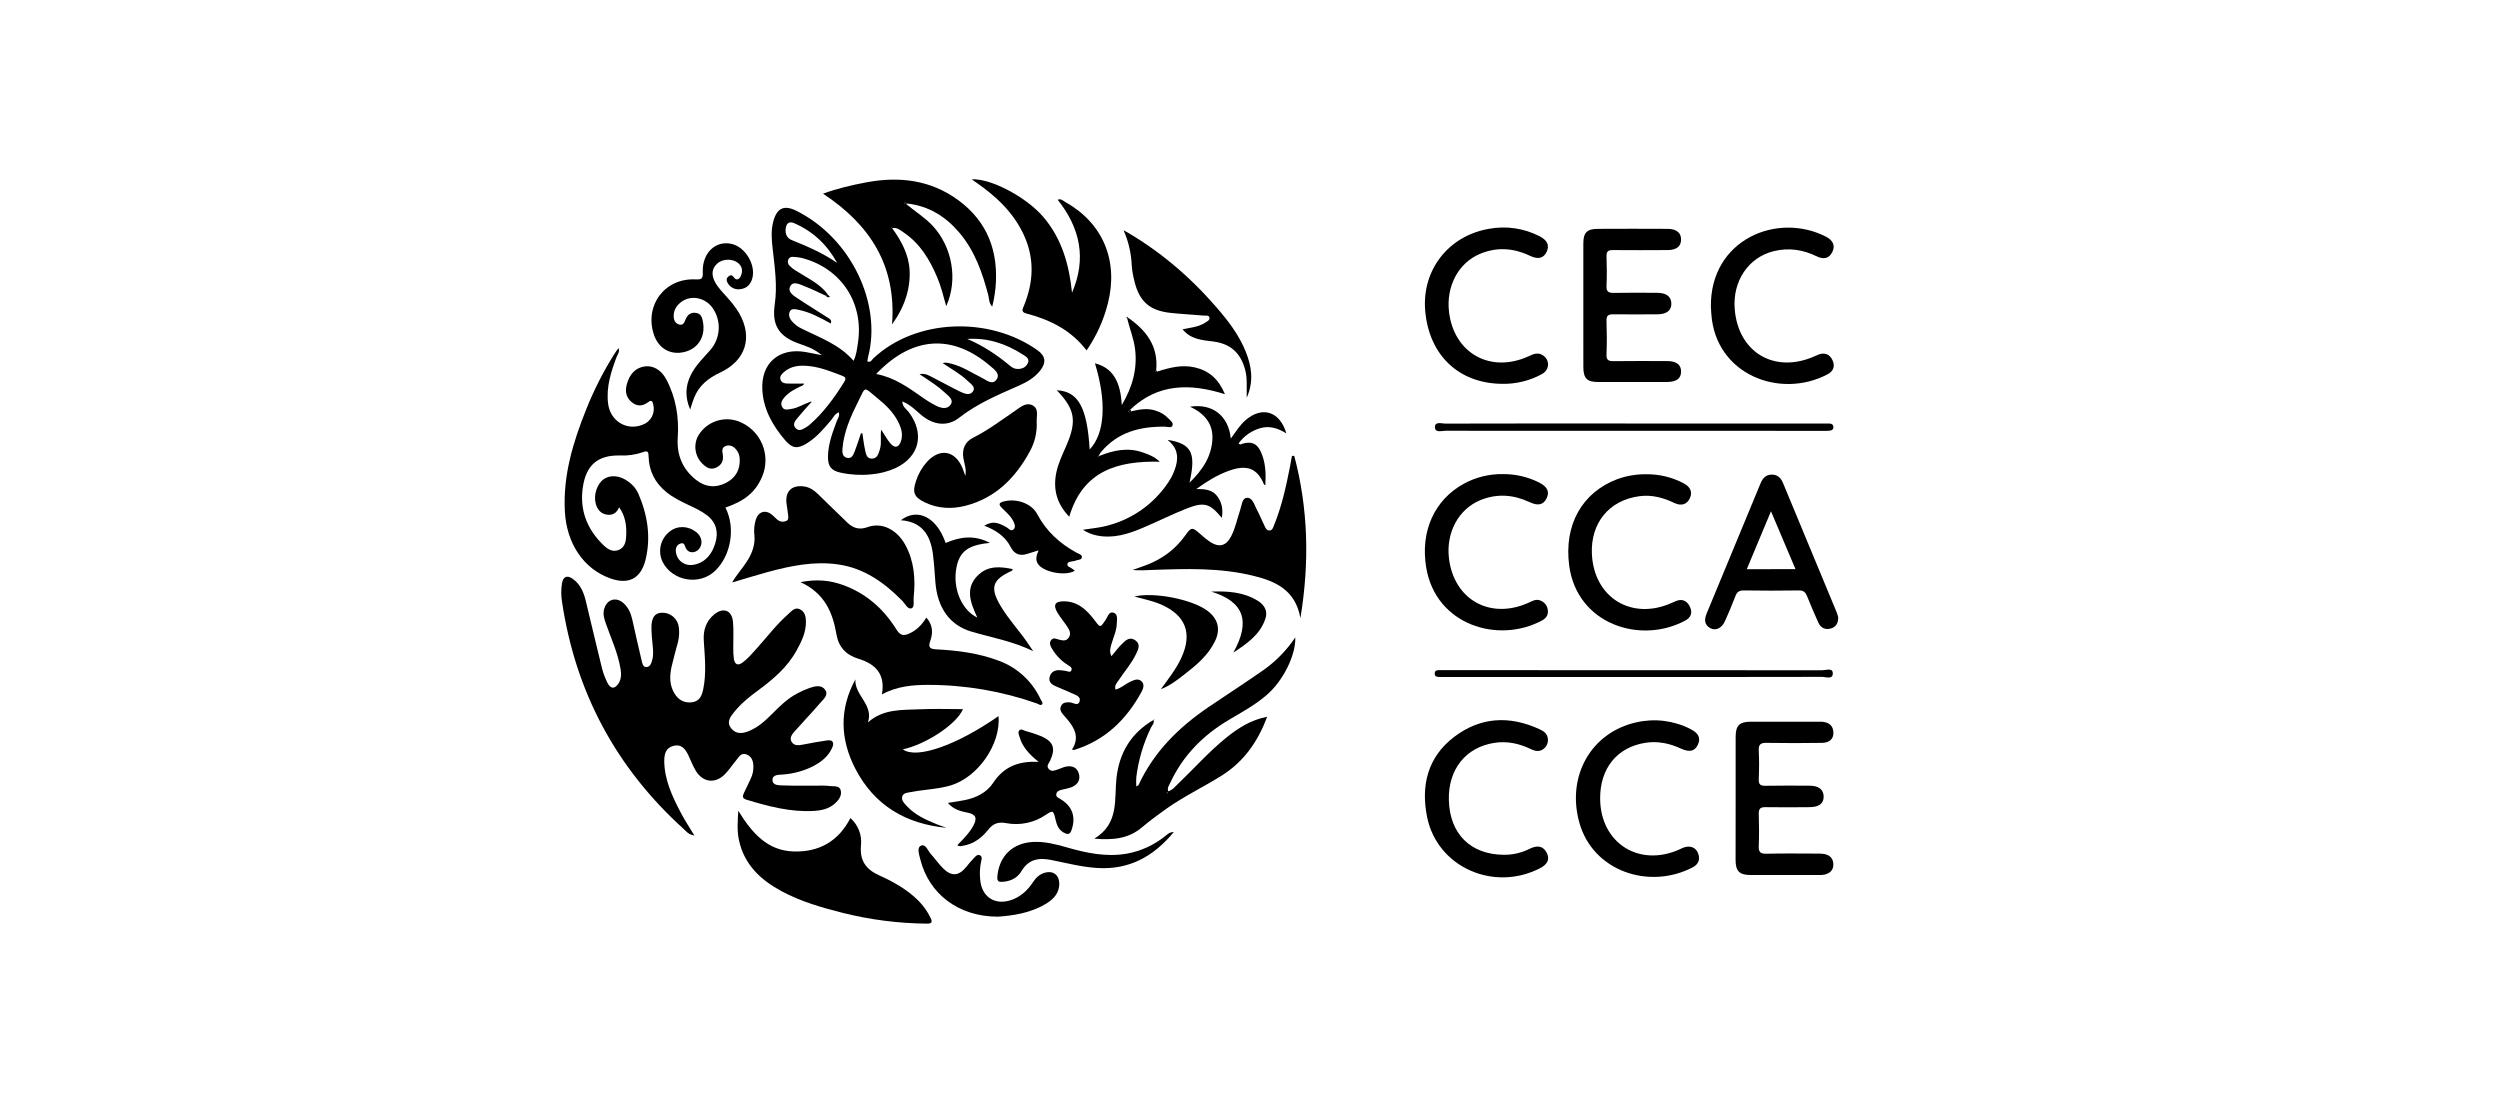 <?xml version="1.0" encoding="utf-8"?>
<svg xmlns="http://www.w3.org/2000/svg" width="204" height="91" viewBox="0 0 204 91" fill="none">
<path d="M56.663 68.179C56.174 68.101 55.991 67.835 55.78 67.639C50.261 62.641 46.954 56.459 45.859 49.092C45.779 48.596 45.779 48.09 45.859 47.594C45.958 47.039 46.279 46.908 46.743 47.239C47.365 47.682 47.636 48.346 47.806 49.058C48.243 50.875 48.67 52.696 49.117 54.51C49.224 54.931 49.377 55.339 49.573 55.727C49.831 56.24 50.184 56.237 50.486 55.745C50.716 55.37 50.702 54.956 50.629 54.54C50.413 53.263 49.863 52.096 49.441 50.887C49.31 50.515 49.188 50.144 49.287 49.741C49.496 48.887 50.292 48.651 50.926 49.26C51.3 49.619 51.488 50.08 51.599 50.577C51.845 51.68 52.09 52.783 52.354 53.883C52.406 54.107 52.45 54.429 52.728 54.432C53.063 54.432 53.152 54.109 53.227 53.831C53.335 53.423 53.292 53.012 53.251 52.6C53.205 52.146 53.162 51.689 53.158 51.233C53.152 50.399 53.431 50.011 54 49.999C54.342 49.984 54.676 50.101 54.935 50.324C55.194 50.547 55.359 50.861 55.395 51.201C55.444 51.592 55.421 51.988 55.328 52.37C55.15 53.042 54.959 53.712 54.804 54.389C54.633 55.145 54.617 55.908 55.047 56.602C55.371 57.128 55.852 57.39 56.483 57.303C57.096 57.22 57.278 56.75 57.383 56.242C57.656 54.923 57.511 53.596 57.428 52.273C57.373 51.41 57.618 50.677 58.291 50.127C59.025 49.534 59.722 49.798 59.811 50.73C59.878 51.42 59.826 52.122 59.835 52.819C59.825 53.144 59.843 53.468 59.886 53.79C59.961 54.209 60.205 54.347 60.584 54.07C61.008 53.758 61.348 53.359 61.697 52.971C62.574 52 63.362 50.951 64.348 50.085C64.598 49.864 64.86 49.532 65.25 49.706C65.682 49.9 65.765 50.319 65.765 50.755C65.765 51.619 65.4 52.354 64.999 53.083C64.243 54.456 63.084 55.436 61.847 56.346C61.144 56.864 60.461 57.41 59.913 58.096C59.603 58.483 59.254 58.921 59.668 59.437C60.061 59.926 60.583 59.869 61.099 59.66C61.862 59.349 62.46 58.804 63.028 58.229C63.642 57.608 64.268 57.001 65.048 56.589C65.374 56.413 65.712 56.262 66.06 56.138C66.501 55.984 67.031 55.861 67.332 56.286C67.633 56.71 67.191 57.055 66.939 57.35C66.275 58.127 65.563 58.861 64.889 59.629C64.659 59.888 64.375 60.194 64.609 60.554C64.825 60.892 65.215 60.816 65.567 60.75C66.208 60.632 66.849 60.504 67.494 60.416C67.969 60.35 68.087 60.611 67.909 61.009C67.594 61.722 67.014 62.178 66.345 62.526C65.584 62.907 64.755 63.136 63.907 63.199C63.561 63.232 63.02 63.182 63.036 63.659C63.05 64.112 63.585 64.079 63.932 64.091C64.76 64.124 65.589 64.108 66.415 64.113C66.847 64.113 67.293 64.08 67.721 64.142C68.036 64.188 68.505 64.069 68.608 64.51C68.703 64.916 68.452 65.266 68.156 65.542C67.666 65.999 67.041 66.137 66.407 66.172C64.504 66.281 62.695 65.795 60.903 65.252C60.579 65.155 60.572 64.975 60.703 64.712C60.899 64.324 61.075 63.926 61.261 63.533C61.404 63.238 61.478 62.915 61.477 62.587C61.477 62.148 61.369 61.739 60.924 61.564C60.458 61.38 60.276 61.802 60.05 62.07C59.742 62.435 59.48 62.844 59.145 63.183C58.37 63.97 57.366 63.854 56.785 62.911C56.534 62.506 56.373 62.048 56.164 61.616C55.92 61.116 55.599 60.695 54.959 60.861C54.336 61.017 54.203 61.522 54.203 62.082C54.214 63.639 54.861 64.998 55.559 66.328C55.868 66.923 56.243 67.481 56.663 68.179Z" fill="black"/>
<path d="M67.061 28.984C66.401 28.427 65.776 28.245 65.175 28.032C63.556 27.458 62.971 26.521 63.218 24.845C63.444 23.316 63.218 21.804 63.048 20.291C62.963 19.554 62.904 18.816 63.097 18.085C63.387 16.982 63.971 16.698 64.975 17.197C69.47 19.433 71.97 24.799 70.838 29.123C70.806 29.244 70.796 29.372 70.776 29.494C71.069 29.602 71.141 29.357 71.263 29.242C74.735 25.991 80.718 25.788 84.653 28.574C85.329 29.051 85.391 29.597 84.874 30.246C84.43 30.804 83.833 31.16 83.19 31.446C81.483 32.201 79.762 32.917 78.263 34.09C77.298 34.845 76.154 34.678 75.199 33.884C74.724 33.488 74.296 33.02 73.628 32.758C73.64 33.216 73.983 33.391 74.167 33.643C75.469 35.39 75.031 37.266 73.088 38.189C72.452 38.477 71.771 38.654 71.075 38.71C70.249 38.793 69.415 38.746 68.604 38.571C67.822 38.406 67.55 38.058 67.563 37.238C67.579 36.219 67.94 35.284 68.287 34.344C68.363 34.136 68.546 33.941 68.444 33.646C68.105 33.773 67.996 34.078 67.811 34.294C67.213 34.99 66.623 35.697 65.833 36.181C65.07 36.652 64.64 36.594 64.064 35.919C63.041 34.72 62.279 33.382 62.204 31.77C62.103 29.64 63.558 28.379 65.669 28.714C66.072 28.779 66.468 28.876 67.061 28.984ZM66.074 32.801L66.151 32.877C65.792 33.284 65.421 33.679 65.081 34.101C64.882 34.348 64.623 34.64 64.945 34.959C65.225 35.232 65.511 35.015 65.775 34.867C65.87 34.814 65.96 34.752 66.043 34.681C67.206 33.671 68.093 32.444 68.901 31.141C69.065 30.874 68.977 30.758 68.726 30.663C67.871 30.34 67.022 29.99 66.109 29.881C65.342 29.789 64.576 29.816 63.95 30.378C63.774 30.537 63.592 30.733 63.697 30.999C63.787 31.224 64.009 31.295 64.237 31.298C64.688 31.307 65.139 31.298 65.598 31.298C65.585 31.463 65.45 31.47 65.369 31.508C64.876 31.743 64.391 31.99 64.023 32.407C63.814 32.645 63.646 32.921 63.835 33.232C64.002 33.509 64.302 33.41 64.551 33.372C65.096 33.301 65.558 32.977 66.071 32.805L66.074 32.801ZM67.395 24.138C66.841 23.886 66.3 23.605 65.732 23.39C65.327 23.237 64.746 22.888 64.494 23.345C64.218 23.849 64.818 24.165 65.204 24.424C65.942 24.923 66.715 25.375 67.457 25.866C67.634 25.982 67.921 26.082 67.789 26.395C66.926 25.925 66.074 25.45 65.1 25.269C64.877 25.228 64.59 25.148 64.452 25.417C64.325 25.665 64.407 25.929 64.571 26.152C64.803 26.443 65.102 26.674 65.442 26.826C66.908 27.559 68.489 28.1 69.651 29.442C69.898 28.932 69.928 28.47 69.999 28.033C70.525 24.749 68.664 21.9 65.442 21.053C65.209 21.001 64.973 20.97 64.735 20.961C64.648 20.945 64.558 20.96 64.481 21.004C64.404 21.048 64.345 21.117 64.315 21.201C64.285 21.283 64.28 21.372 64.3 21.458C64.32 21.543 64.365 21.621 64.429 21.681C64.7 21.975 65.053 22.151 65.385 22.357C66.16 22.837 66.982 23.256 67.544 24.016L67.395 24.138ZM71.496 30.517C72.97 30.8 74.086 31.596 75.21 32.385C75.58 32.652 75.969 32.892 76.373 33.102C76.775 33.305 77.282 33.436 77.569 33.023C77.856 32.609 77.39 32.322 77.128 32.062C76.843 31.793 76.537 31.548 76.214 31.327C75.844 31.061 75.458 30.818 75.033 30.535C75.512 30.427 75.825 30.66 76.148 30.82C76.887 31.188 77.604 31.6 78.347 31.958C78.694 32.125 79.165 32.317 79.409 31.909C79.625 31.553 79.185 31.302 78.948 31.071C78.361 30.498 77.629 30.114 76.916 29.626C77.207 29.549 77.41 29.626 77.622 29.678C78.526 29.894 79.283 30.419 80.104 30.819C80.485 31.006 80.968 31.466 81.317 30.972C81.655 30.497 81.112 30.13 80.795 29.857C77.899 27.38 74.615 27.25 71.492 30.52L71.496 30.517ZM70.258 35.352L70.374 35.364C70.441 35.795 70.482 36.241 70.582 36.668C70.658 36.992 70.69 37.431 71.147 37.424C71.603 37.416 71.694 37.006 71.803 36.647C71.954 36.151 71.821 35.634 71.905 35.059C72.183 35.482 72.384 35.863 72.661 36.186C73.01 36.6 73.344 36.522 73.516 36.006C73.711 35.428 73.536 34.891 73.269 34.378C72.87 33.609 72.255 33.023 71.593 32.487C70.424 31.541 70.678 31.467 70.012 32.794C69.408 33.997 68.861 35.232 68.746 36.601C68.72 36.908 68.726 37.249 69.101 37.357C69.502 37.465 69.628 37.113 69.738 36.841C69.931 36.355 70.082 35.851 70.258 35.352ZM78.925 27.658C80.201 28.197 81.328 28.942 82.378 29.816C82.546 29.954 82.724 30.085 82.95 30.102C83.352 30.133 83.697 30.008 83.871 29.633C84.045 29.257 83.701 29.082 83.463 28.929C82.086 28.044 80.591 27.545 78.925 27.66V27.658ZM68.309 21.452C67.498 19.972 66.344 18.88 64.809 18.214C64.35 18.014 64.15 18.268 64.109 18.679C64.068 19.091 64.217 19.435 64.601 19.589C65.883 20.105 67.149 20.649 68.309 21.452Z" fill="black"/>
<path d="M59.194 41.418C60.038 43.066 59.653 45.336 58.35 46.582C57.07 47.805 54.867 47.426 54.065 45.843C53.865 45.428 53.813 44.958 53.917 44.509C54.022 44.061 54.277 43.662 54.64 43.379C55.261 42.874 56.13 42.889 56.812 43.416C57.279 43.776 57.381 44.387 57.044 44.793C56.731 45.174 56.157 45.155 55.965 44.73C55.857 44.507 55.842 44.228 55.502 44.361C55.194 44.482 55.114 44.752 55.156 45.06C55.252 45.766 55.896 46.231 56.639 46.078C57.599 45.88 58.113 45.183 58.373 44.306C58.628 43.443 58.468 42.662 57.725 42.075C57.26 41.707 56.724 41.462 56.193 41.212C55.564 40.912 54.937 40.606 54.389 40.166C53.45 39.41 52.951 38.426 52.924 37.228C52.914 36.815 52.816 36.763 52.444 36.904C51.844 37.108 51.211 37.197 50.578 37.167C48.769 37.132 47.817 37.956 47.556 39.781C47.293 41.624 47.897 43.167 49.21 44.454C49.565 44.8 49.983 45.09 50.497 44.871C51.01 44.652 51.083 44.156 51.101 43.659C51.13 42.866 51.029 42.106 50.52 41.393C50.313 41.898 49.947 42.073 49.478 41.988C49.008 41.902 48.734 41.556 48.614 41.106C48.417 40.387 48.722 39.487 49.262 39.103C49.802 38.719 50.605 38.798 51.269 39.298C51.612 39.536 51.888 39.858 52.069 40.234C52.839 41.995 53.138 43.822 52.668 45.709C52.273 47.24 51.269 47.728 49.783 47.191C47.608 46.405 46.236 44.342 46.093 41.74C45.929 38.769 46.782 36.02 47.867 33.322C48.486 31.787 49.239 30.309 50.118 28.906C50.218 28.745 50.334 28.594 50.47 28.403C50.59 28.727 50.4 28.909 50.321 29.117C49.855 30.346 49.457 31.586 49.619 32.928C49.796 34.362 51.141 35.183 52.444 34.655C52.765 34.54 53.032 34.309 53.191 34.007C53.351 33.706 53.392 33.355 53.307 33.025C53.25 32.761 53.18 32.593 52.892 32.815C52.429 33.169 51.957 33.175 51.521 32.796C51.085 32.417 50.996 31.922 51.145 31.367C51.377 30.503 51.879 29.998 52.621 29.898C53.289 29.806 53.955 30.184 54.356 30.934C55.16 32.434 55.419 34.045 55.303 35.732C55.212 37.113 55.693 38.27 56.766 39.133C57.521 39.747 58.394 39.851 59.274 39.385C60.037 38.98 60.4 38.324 60.361 37.454C60.355 37.145 60.234 36.85 60.023 36.626C59.795 36.385 59.507 36.273 59.194 36.403C58.881 36.532 58.929 36.807 58.978 37.077C59.059 37.561 58.905 37.941 58.439 38.156C57.973 38.372 57.636 38.149 57.325 37.843C57.017 37.547 56.818 37.155 56.759 36.732C56.7 36.308 56.786 35.877 57.001 35.508C57.33 34.975 57.831 34.572 58.422 34.365C59.013 34.159 59.657 34.162 60.245 34.375C60.681 34.536 61.079 34.785 61.414 35.106C61.75 35.427 62.016 35.813 62.196 36.241C62.377 36.669 62.467 37.13 62.463 37.594C62.458 38.058 62.358 38.517 62.17 38.941C61.636 40.157 60.778 40.877 59.194 41.418Z" fill="black"/>
<path d="M77.229 67.55C73.907 67.233 71.343 65.716 69.799 62.733C68.556 60.335 68.471 57.876 69.799 55.439C69.72 56.741 71.31 57.509 70.822 58.95C72.088 57.823 73.61 57.944 75.068 57.877C76.219 57.823 77.375 57.866 78.578 57.866C78.06 59.103 75.546 60.742 73.673 61.148C74.778 61.965 78.036 60.832 81.478 58.434C81.683 60.73 79.789 63.446 77.543 64.1C76.511 64.401 75.436 64.419 74.391 64.623C74.1 64.679 73.715 64.671 73.62 65.002C73.53 65.313 73.799 65.564 74.006 65.787C74.661 66.494 75.517 66.877 76.381 67.237C76.668 67.352 76.947 67.447 77.229 67.55Z" fill="black"/>
<path d="M94.12 58.734C94.228 59.005 94.012 59.178 93.915 59.381C93.298 60.656 92.894 62.023 92.721 63.429C92.708 63.678 92.708 63.927 92.721 64.177C92.819 64.111 92.891 64.09 92.911 64.045C94.17 61.329 96.214 59.322 98.653 57.672C100.131 56.671 101.632 55.702 103.095 54.681C104.118 53.957 105 53.051 105.697 52.01C105.74 53.492 104.685 55.579 103.355 56.718C102.423 57.517 101.353 58.108 100.304 58.726C98.182 59.976 96.527 61.647 95.482 63.897C95.395 64.087 95.24 64.266 95.32 64.57C95.695 64.463 95.909 64.167 96.158 63.93C97.464 62.682 98.663 61.321 100.076 60.184C101.048 59.406 102.073 58.74 103.402 58.488C102.646 60.502 101.517 62.124 99.74 63.256C98.229 64.214 96.61 64.972 95.15 66.011C94.477 66.49 93.808 66.983 93.178 67.516C92.092 68.434 90.837 68.566 89.298 68.435C91.343 67.191 90.912 65.231 91.104 63.494C91.337 61.4 92.307 59.812 94.126 58.746L94.12 58.734ZM95.228 64.651C95.221 64.665 95.204 64.683 95.207 64.694C95.23 64.754 95.261 64.755 95.288 64.694C95.288 64.684 95.28 64.66 95.269 64.65C95.259 64.641 95.237 64.652 95.228 64.651Z" fill="black"/>
<path d="M71.965 56.657C72.262 54.974 71.411 54.174 70.049 53.755C69.041 53.445 68.43 52.807 68.252 51.746C67.945 49.964 67.281 48.4 65.317 47.503C66.632 47.245 67.708 47.35 68.762 47.727C70.664 48.407 72.097 49.678 73.15 51.366C73.452 51.85 73.715 51.915 74.196 51.697C74.797 51.424 75.228 50.99 75.589 50.393C76.12 50.987 76.145 51.636 75.913 52.285C75.697 52.882 75.927 52.963 76.459 52.99C78.157 53.078 79.839 53.299 81.448 53.896C82.21 54.168 82.909 54.589 83.505 55.135C84.101 55.681 84.582 56.341 84.919 57.075C84.98 57.202 85.142 57.355 85.027 57.479C84.912 57.603 84.743 57.45 84.611 57.403C81.752 56.396 78.743 55.883 75.712 55.886C74.476 55.89 73.236 55.987 71.965 56.657Z" fill="black"/>
<path d="M73.958 16.656C74.669 17.258 75.469 17.743 76.117 18.436C77.709 20.163 78.185 22.831 77.211 24.988C76.977 24.149 76.787 23.355 76.466 22.606C75.859 21.186 75.087 19.887 73.775 18.995C73.481 18.796 73.195 18.525 72.782 18.617C72.782 18.586 72.774 18.555 72.77 18.523L72.712 18.538L72.795 18.608C73.536 19.645 74.15 20.734 74.223 22.047C74.303 23.523 73.836 25.026 72.791 26.472C73.16 21.669 70.989 18.33 67.159 15.804C68.332 15.372 69.498 15.107 70.673 14.884C73.371 14.372 75.933 14.674 78.202 16.339C80.615 18.112 81.497 20.57 81.234 23.484C81.204 23.808 81.146 24.131 81.093 24.455C81.065 24.623 81.017 24.79 80.964 25.018C80.684 24.731 80.722 24.386 80.646 24.096C80.166 22.249 79.539 20.469 78.286 18.989C77.165 17.663 75.77 16.797 74.008 16.606C73.957 16.527 73.847 16.506 73.823 16.567C73.785 16.666 73.902 16.638 73.958 16.656Z" fill="black"/>
<path d="M59.741 47.529C60.138 46.843 60.636 46.329 61.01 45.716C61.385 45.103 61.632 44.431 61.559 43.678C61.507 43.243 61.548 42.801 61.681 42.383C61.896 41.728 62.48 41.569 63.013 42.015C63.163 42.14 63.29 42.294 63.445 42.418C63.538 42.495 63.65 42.545 63.77 42.564C63.889 42.583 64.011 42.57 64.124 42.526C64.399 42.426 64.318 42.165 64.302 41.961C64.278 41.658 64.208 41.36 64.176 41.058C64.074 40.087 64.601 39.572 65.579 39.689C66.033 39.744 66.396 39.979 66.714 40.286C67.528 41.073 68.333 41.872 69.149 42.65C69.618 43.096 70.114 43.262 70.803 43.011C71.964 42.59 73.2 43.218 73.884 44.483C74.603 45.815 74.711 47.26 74.556 48.732C74.522 49.044 74.642 49.546 74.382 49.635C74.058 49.743 73.865 49.268 73.634 49.033C72.165 47.55 70.534 46.365 68.399 46.058C66.438 45.777 64.544 46.166 62.667 46.671C61.684 46.941 60.715 47.244 59.741 47.529Z" fill="black"/>
<path d="M60.244 66.16C61.367 67.973 62.612 69.42 64.777 69.48C66.841 69.537 68.413 68.653 69.394 66.754C69.705 67.029 69.946 67.374 70.097 67.761C70.247 68.149 70.302 68.566 70.257 68.979C70.141 70.205 70.645 70.936 71.741 71.429C72.913 71.957 74.039 72.586 74.962 73.515C75.359 73.92 75.687 74.386 75.933 74.897C76.116 75.27 76.023 75.372 75.609 75.368C73.298 75.346 70.998 75.051 68.756 74.488C67.042 74.056 65.348 73.566 63.783 72.726C62.07 71.807 60.731 70.556 60.299 68.561C60.138 67.817 60.187 67.069 60.244 66.16Z" fill="black"/>
<path d="M94.447 30.317C95.448 29.994 96.454 29.732 97.52 29.985C98.663 30.256 99.44 30.935 99.954 32.165C97.082 31.258 94.455 31.292 92.219 33.436C92.172 33.491 92.036 33.518 92.111 33.611C92.166 33.677 92.267 33.626 92.327 33.557C92.985 33.411 93.642 33.281 94.312 33.512C94.708 33.631 95.066 33.852 95.351 34.153C95.503 34.323 95.782 34.496 95.666 34.738C95.568 34.947 95.275 34.821 95.072 34.818C93.036 34.789 91.2 35.255 89.834 36.9C89.771 36.986 89.715 37.077 89.666 37.172L89.584 37.25C89.602 37.261 89.629 37.285 89.634 37.281C89.66 37.257 89.685 37.231 89.707 37.203C90.863 36.744 92.035 36.485 93.261 36.921C93.724 37.085 94.189 37.251 94.641 37.677C91.18 37.593 88.352 38.427 87.251 42.166C86.235 41.118 85.916 39.925 86.195 38.564C86.353 37.792 86.703 37.085 87.013 36.367C87.889 34.345 87.722 33.388 86.23 31.844C87.983 31.929 88.712 33.247 88.916 36.677C90.156 35.382 90.319 32.817 89.348 29.646C90.736 29.998 91.435 31.041 91.538 33.054C92.418 31.559 92.817 30.104 92.623 28.493C92.516 27.621 92.177 26.816 91.976 25.971L92.03 25.914C93.541 26.951 94.538 28.261 94.345 30.213C94.325 30.244 94.281 30.288 94.29 30.304C94.339 30.383 94.395 30.354 94.447 30.317Z" fill="black"/>
<path d="M88.665 28.595C87.399 26.935 85.682 26.09 83.771 25.586C83.331 25.47 83.411 25.288 83.535 24.99C84.331 23.075 84.439 21.149 83.569 19.226C82.723 17.355 81.283 16.015 79.629 14.871L79.289 14.637C80.813 14.529 83.736 16.07 85.129 17.697C86.651 19.476 87.243 21.608 87.477 23.884C88.678 21.11 88.143 18.605 86.305 16.3C86.577 16.185 86.737 16.376 86.918 16.477C89.994 18.198 91.288 21.263 90.402 24.76C90.055 26.131 89.467 27.43 88.665 28.595Z" fill="black"/>
<path d="M141.629 65.086C141.629 63.43 141.629 61.775 141.629 60.121C141.629 59.212 141.94 58.896 142.84 58.893C144.715 58.888 146.591 58.893 148.465 58.893C148.531 58.893 148.597 58.893 148.662 58.893C149.201 58.934 149.58 59.17 149.606 59.763C149.63 60.282 149.301 60.608 148.674 60.618C147.17 60.639 145.665 60.645 144.161 60.618C143.691 60.609 143.493 60.718 143.514 61.228C143.555 62.011 143.549 62.798 143.514 63.58C143.494 64.023 143.657 64.129 144.073 64.12C145.271 64.096 146.471 64.107 147.67 64.113C148.404 64.113 148.8 64.431 148.81 64.992C148.819 65.553 148.445 65.855 147.674 65.864C146.475 65.876 145.276 65.883 144.077 65.864C143.654 65.856 143.501 65.984 143.515 66.418C143.544 67.287 143.548 68.16 143.515 69.03C143.495 69.507 143.623 69.678 144.13 69.664C145.503 69.629 146.877 69.651 148.25 69.653C148.446 69.646 148.642 69.656 148.837 69.683C149.296 69.765 149.587 70.028 149.601 70.516C149.615 71.005 149.318 71.272 148.866 71.37C148.715 71.397 148.563 71.407 148.41 71.401C146.557 71.401 144.703 71.401 142.85 71.401C141.938 71.401 141.627 71.087 141.624 70.186C141.629 68.487 141.629 66.784 141.629 65.086Z" fill="black"/>
<path d="M105.613 37.203C106.748 41.504 106.868 45.851 106.114 50.441C105.709 48.15 104.096 47.436 102.31 46.994C99.57 46.314 96.774 46.406 93.983 46.508C93.467 46.528 92.954 46.566 92.419 46.508C92.758 46.389 93.098 46.273 93.435 46.149C94.778 45.654 95.888 44.86 96.727 43.678C97.219 42.984 97.291 43.01 97.938 43.571C98.191 43.809 98.463 44.028 98.75 44.225C99.513 44.703 100.051 44.548 100.465 43.754C100.809 43.093 100.946 42.359 101.185 41.659C101.317 41.277 101.349 40.66 101.725 40.623C102.212 40.575 102.349 41.197 102.558 41.585C102.784 42.006 102.96 42.454 103.172 42.88C103.257 43.05 103.336 43.275 103.558 43.286C103.835 43.3 103.888 43.036 103.967 42.844C104.585 41.326 104.939 39.736 105.253 38.132C105.313 37.821 105.369 37.508 105.426 37.197L105.613 37.203Z" fill="black"/>
<path d="M129.2 24.895C129.2 23.217 129.2 21.54 129.2 19.861C129.2 18.985 129.494 18.68 130.375 18.674C132.272 18.664 134.169 18.664 136.067 18.674C136.808 18.674 137.19 18.998 137.176 19.574C137.163 20.114 136.791 20.403 136.071 20.406C134.588 20.414 133.104 20.42 131.621 20.406C131.235 20.406 131.082 20.497 131.091 20.913C131.122 21.719 131.127 22.532 131.091 23.331C131.07 23.816 131.27 23.908 131.702 23.9C132.879 23.876 134.057 23.887 135.235 23.894C135.978 23.894 136.371 24.206 136.383 24.765C136.395 25.324 136.004 25.644 135.255 25.647C134.056 25.655 132.856 25.663 131.657 25.647C131.249 25.64 131.075 25.736 131.091 26.187C131.124 27.101 131.126 28.021 131.091 28.931C131.074 29.387 131.258 29.471 131.661 29.471C133.123 29.451 134.584 29.461 136.045 29.464C136.801 29.464 137.182 29.764 137.177 30.328C137.173 30.891 136.794 31.167 136.02 31.17C134.145 31.17 132.269 31.17 130.394 31.17C129.489 31.17 129.207 30.871 129.201 29.94C129.197 28.255 129.197 26.573 129.2 24.895Z" fill="black"/>
<path d="M90.694 53.548C91.001 53.182 91.252 52.835 91.557 52.54C91.863 52.244 92.18 51.927 92.637 52.246C93.093 52.566 92.891 52.969 92.711 53.35C92.345 54.124 91.778 54.766 91.308 55.473C91.161 55.697 90.922 55.894 91.019 56.271C91.507 56.152 91.849 55.792 92.275 55.607C92.559 55.484 92.857 55.343 93.132 55.579C93.407 55.815 93.303 56.17 93.165 56.425C91.927 58.709 90.18 60.418 87.64 61.199C87.605 61.209 87.559 61.18 87.472 61.159C88.12 60.182 87.688 59.391 87.041 58.639C86.941 58.522 86.836 58.412 86.739 58.295C86.561 58.08 86.446 57.856 86.596 57.581C86.746 57.306 87.001 57.306 87.275 57.308C87.549 57.31 87.982 57.683 88.1 57.206C88.203 56.792 87.71 56.694 87.411 56.548C86.979 56.34 86.528 56.178 86.094 55.976C85.804 55.84 85.562 55.631 85.644 55.267C85.733 54.878 86.01 54.683 86.406 54.684C86.601 54.692 86.795 54.714 86.987 54.751C87.147 54.777 87.346 54.918 87.433 54.681C87.51 54.475 87.311 54.38 87.168 54.287C86.608 53.943 86.144 53.463 85.819 52.893C85.705 52.683 85.591 52.453 85.78 52.225C85.969 51.996 86.168 52.133 86.378 52.184C86.671 52.253 86.988 52.359 87.209 52.032C87.415 51.728 87.285 51.438 87.117 51.18C86.857 50.778 86.541 50.411 86.294 50.004C85.91 49.367 86.085 49.063 86.814 49.067C87.962 49.072 88.688 49.78 89.323 50.617C89.798 51.242 89.781 51.24 90.227 50.571C90.394 50.322 90.496 49.849 90.9 50.007C91.241 50.141 91.138 50.575 91.129 50.894C91.113 51.469 90.859 51.987 90.704 52.529C90.614 52.835 90.498 53.138 90.694 53.548Z" fill="black"/>
<path d="M150 50.364C150 50.857 149.81 51.165 149.41 51.282C148.953 51.416 148.58 51.247 148.381 50.813C148.057 50.102 147.753 49.38 147.459 48.655C147.333 48.342 147.181 48.174 146.796 48.18C145.292 48.205 143.787 48.202 142.283 48.18C141.915 48.18 141.738 48.303 141.611 48.64C141.35 49.331 141.057 50.01 140.757 50.685C140.503 51.255 140.002 51.502 139.558 51.256C139.064 50.983 139.061 50.55 139.26 50.069C140.728 46.535 142.192 43 143.652 39.463C143.831 39.031 144.084 38.714 144.611 38.728C145.106 38.741 145.343 39.052 145.511 39.456C146.962 42.95 148.412 46.444 149.862 49.938C149.928 50.098 149.969 50.267 150 50.364ZM146.512 46.441L144.512 41.72L142.537 46.447L146.512 46.441Z" fill="black"/>
<path d="M56.317 33.416C55.874 32.364 55.936 31.473 56.374 30.593C56.769 29.799 57.406 29.196 57.978 28.543C58.377 28.077 58.612 27.492 58.646 26.879C58.679 26.266 58.51 25.659 58.164 25.152C57.557 24.272 56.382 24.04 55.58 24.647C55.197 24.938 54.96 25.314 54.973 25.816C54.982 26.126 55.097 26.381 55.405 26.476C55.757 26.584 55.837 26.311 55.944 26.058C56.1 25.675 56.376 25.46 56.814 25.535C57.215 25.604 57.3 25.928 57.36 26.257C57.583 27.451 56.985 28.436 55.872 28.716C54.709 29.011 53.714 28.433 53.339 27.25C52.594 24.875 54.27 22.671 56.768 22.799C57.288 22.826 57.365 22.705 57.346 22.219C57.285 20.636 58.403 19.583 59.735 19.911C60.843 20.183 61.703 21.648 61.38 22.743C61.239 23.216 60.933 23.537 60.414 23.596C60.218 23.628 60.017 23.601 59.837 23.518C59.657 23.436 59.506 23.302 59.402 23.133C59.274 22.935 59.233 22.72 59.451 22.551C59.639 22.404 59.748 22.443 59.907 22.659C60.118 22.947 60.364 22.736 60.457 22.511C60.642 22.062 60.555 21.654 60.11 21.38C59.639 21.089 58.914 21.143 58.521 21.511C58.049 21.951 58.058 22.458 58.338 22.998C58.604 23.509 59.02 23.899 59.391 24.326C59.744 24.711 60.059 25.13 60.329 25.577C61.44 27.544 60.851 29.419 58.775 30.395C57.804 30.849 57.03 31.458 56.634 32.474C56.527 32.737 56.451 33.009 56.317 33.416Z" fill="black"/>
<path d="M122.648 38.686C123.654 38.679 124.648 38.907 125.55 39.352C126.267 39.708 126.473 40.124 126.198 40.672C125.937 41.196 125.515 41.301 124.81 40.972C123.499 40.36 122.168 40.258 120.816 40.804C119.015 41.535 117.986 43.456 118.235 45.553C118.635 48.926 121.581 50.584 124.701 49.196C125.016 49.054 125.323 48.853 125.691 49.001C125.856 49.062 126.001 49.167 126.109 49.306C126.217 49.444 126.284 49.61 126.302 49.785C126.356 50.181 126.159 50.454 125.823 50.634C122.237 52.557 117.165 50.996 116.381 46.327C115.881 43.347 117.054 40.788 119.443 39.475C120.425 38.939 121.529 38.667 122.648 38.686V38.686Z" fill="black"/>
<path d="M122.715 69.751C123.452 69.758 124.18 69.587 124.838 69.253C125.501 68.93 125.948 69.061 126.221 69.603C126.477 70.11 126.29 70.524 125.656 70.851C121.878 72.793 117.289 70.755 116.456 66.69C115.931 64.123 116.482 61.793 118.651 60.137C120.797 58.501 123.168 58.375 125.611 59.498C125.935 59.648 126.232 59.828 126.297 60.221C126.328 60.383 126.314 60.55 126.257 60.704C126.2 60.858 126.102 60.993 125.973 61.095C125.649 61.368 125.281 61.303 124.93 61.132C123.986 60.675 122.999 60.455 121.953 60.615C119.602 60.972 118.161 62.788 118.227 65.289C118.295 68.027 119.982 69.735 122.715 69.751Z" fill="black"/>
<path d="M139.608 25.031C139.542 19.554 145.017 17.272 148.997 19.311C149.601 19.62 149.772 20.075 149.506 20.586C149.252 21.074 148.829 21.205 148.229 20.91C147.109 20.363 145.951 20.198 144.739 20.495C142.675 20.999 141.374 22.93 141.552 25.208C141.83 28.77 144.817 30.53 148.097 29.06C148.197 29.016 148.294 28.967 148.396 28.93C148.915 28.74 149.311 28.918 149.534 29.394C149.756 29.87 149.62 30.283 149.13 30.542C145.245 32.593 139.987 30.566 139.645 25.623C139.632 25.424 139.62 25.227 139.608 25.031Z" fill="black"/>
<path d="M130.572 65.183C130.601 68.78 133.723 70.784 137.019 69.325C137.137 69.272 137.253 69.209 137.375 69.164C137.904 68.968 138.373 69.138 138.562 69.624C138.751 70.109 138.609 70.518 138.13 70.772C134.562 72.636 129.961 71.086 128.867 67.102C127.826 63.318 129.838 59.764 133.527 58.943C135.006 58.603 136.557 58.79 137.912 59.474C138.603 59.813 138.795 60.211 138.553 60.754C138.311 61.297 137.866 61.411 137.172 61.088C136.24 60.656 135.272 60.452 134.258 60.613C131.936 60.982 130.552 62.709 130.572 65.183Z" fill="black"/>
<path d="M134.3 38.699C135.372 38.681 136.431 38.934 137.379 39.435C137.952 39.737 138.122 40.161 137.89 40.659C137.658 41.156 137.21 41.318 136.628 41.042C135.722 40.61 134.793 40.356 133.785 40.489C131.303 40.813 129.78 42.674 129.899 45.213C130.067 48.781 133.156 50.664 136.425 49.191C136.543 49.137 136.661 49.083 136.783 49.034C137.316 48.832 137.688 49.063 137.905 49.527C138.122 49.991 137.98 50.39 137.527 50.633C133.857 52.615 128.688 50.932 128.049 46.165C127.597 42.797 129.128 40.16 131.998 39.087C132.736 38.825 133.515 38.693 134.3 38.699V38.699Z" fill="black"/>
<path d="M122.556 31.32C119.036 31.289 116.609 28.981 116.297 25.364C116.009 22.065 118.17 19.247 121.493 18.673C122.897 18.41 124.347 18.621 125.618 19.272C126.252 19.596 126.447 20.003 126.223 20.514C125.979 21.067 125.536 21.2 124.861 20.88C123.509 20.232 122.132 20.138 120.751 20.721C118.992 21.462 117.993 23.386 118.24 25.456C118.644 28.823 121.608 30.485 124.716 29.08C125.099 28.906 125.471 28.716 125.887 28.983C126.486 29.37 126.466 30.17 125.82 30.526C124.821 31.073 123.695 31.347 122.556 31.32V31.32Z" fill="black"/>
<path d="M78.773 38.833C78.873 38.293 78.697 37.861 78.617 37.42C78.483 36.679 78.725 36.06 79.399 35.721C80.635 35.103 81.727 34.27 82.861 33.5C83.269 33.223 83.704 32.82 84.224 33.061C84.799 33.327 84.571 33.94 84.595 34.414C84.637 35.269 84.437 36.118 84.019 36.865C82.847 39.007 81.224 40.642 78.781 41.271C77.661 41.557 76.53 41.507 75.464 40.992C74.584 40.568 74.432 40.175 74.744 39.258C74.93 38.675 75.237 38.138 75.645 37.682C76.692 36.546 77.925 36.756 78.528 38.169C78.607 38.363 78.675 38.565 78.773 38.833Z" fill="black"/>
<path d="M95.27 35.891C97.24 36.2 97.617 36.959 97.062 39.389C98.15 38.332 98.87 37.222 98.933 35.815C98.99 34.541 98.25 33.72 97.108 33.186C98.936 32.902 100.252 33.923 100.432 35.789C100.837 35.234 101.168 34.688 101.657 34.27C102.997 33.121 104.44 33.562 104.968 35.368C104.282 34.937 103.6 34.721 102.843 34.937C102.129 35.141 101.505 35.578 101.069 36.179C101.209 36.334 101.323 36.22 101.435 36.192C102.137 36.008 102.561 36.186 102.872 36.839C103.282 37.711 103.304 38.642 103.254 39.586C103.21 39.566 103.154 39.561 103.146 39.537C102.596 38.214 101.753 37.846 100.159 38.458C99.286 38.792 98.488 39.269 97.614 39.91C98.37 39.89 98.958 39.977 99.349 40.52C99.723 41.038 99.812 41.615 99.7 42.261C98.729 41.082 98.277 40.93 96.825 41.499C95.591 41.984 94.405 42.588 93.181 43.101C92.03 43.583 90.849 43.953 89.567 43.708C89.138 43.631 88.729 43.468 88.364 43.229C89.045 43.121 89.648 43.071 90.227 42.924C92.326 42.422 94.157 41.139 95.347 39.338C95.615 38.941 95.818 38.504 95.949 38.043C96.177 37.242 96.073 36.529 95.27 35.891Z" fill="black"/>
<path d="M78.119 68.969C78.602 68.463 79.103 67.979 79.432 67.362C79.762 66.746 79.628 66.448 78.94 66.31C78.368 66.194 77.807 66.058 77.346 65.518C77.846 65.436 78.268 65.378 78.686 65.296C79.638 65.109 80.508 64.689 81.038 63.885C81.902 62.576 83.096 62.077 84.754 62.173C83.999 61.559 83.438 60.974 83.203 60.156C83.15 59.972 83.036 59.761 83.177 59.602C83.319 59.442 83.501 59.593 83.662 59.64C84.102 59.758 84.534 59.903 84.957 60.072C85.965 60.517 86.152 61.051 85.698 62.055C85.597 62.28 85.343 62.502 85.591 62.761C85.838 63.018 86.121 62.844 86.384 62.761C86.592 62.697 86.79 62.589 87 62.551C87.484 62.466 87.876 62.606 88.031 63.115C88.18 63.608 87.966 63.979 87.53 64.195C87.242 64.332 86.907 64.375 86.592 64.455C86.387 64.507 86.209 64.604 86.189 64.826C86.172 65.03 86.36 65.103 86.513 65.192C87.519 65.784 87.825 66.685 87.418 67.782C87.317 68.054 87.162 68.106 86.92 67.998C86.397 67.782 86.228 67.326 86.115 66.811C85.963 66.129 85.899 66.115 85.342 66.487C84.873 66.809 84.345 67.035 83.788 67.151C83.231 67.268 82.657 67.273 82.098 67.166C81.439 67.044 81.03 67.209 80.637 67.706C80.111 68.367 79.455 68.864 78.592 69.011C78.449 69.043 78.301 69.101 78.119 68.969Z" fill="black"/>
<path d="M84.31 53.137C82.683 52.334 80.943 52.034 79.263 51.538C77.482 51.011 76.487 49.585 76.326 47.487C76.27 46.748 76.223 46.009 76.134 45.275C75.945 43.728 75.288 42.577 73.506 42.451C74.878 41.402 76.448 42.214 77.164 44.309C78.325 43.803 79.494 43.624 80.784 44.302C78.989 44.467 78.296 45.001 78.043 46.327C77.727 47.979 78.439 49.762 79.751 50.398C79.165 49.139 78.7 47.915 79.902 46.851C80.702 46.144 81.663 46.236 82.642 46.44C82.607 46.51 82.599 46.56 82.575 46.572C80.949 47.303 80.749 47.962 81.69 49.511C82.323 50.557 83.161 51.454 83.853 52.46C84.008 52.684 84.158 52.911 84.31 53.137Z" fill="black"/>
<path d="M91.682 18.783C94.561 20.417 97.038 22.521 99.2 25.003C100.19 26.139 101.113 27.326 101.672 28.745C102.135 29.918 102.32 31.111 101.734 32.462C101.713 31.598 101.794 30.884 101.605 30.176C101.234 28.782 100.387 28.03 98.956 27.861C98.071 27.753 97.17 27.689 96.496 26.873C97.144 26.729 97.771 26.69 98.306 26.351C98.471 26.243 98.712 26.149 98.695 25.947C98.673 25.68 98.383 25.767 98.214 25.751C97.326 25.668 96.433 25.633 95.545 25.535C93.808 25.353 92.964 24.606 92.564 22.922C92.453 22.501 92.38 22.071 92.349 21.637C92.306 20.652 92.08 19.684 91.682 18.783V18.783Z" fill="black"/>
<path d="M81.426 74.8C78.208 74.8 75.797 72.942 75.094 70.114C75.001 69.739 74.813 69.18 75.121 69.024C75.535 68.808 75.7 69.408 75.947 69.678C76.299 70.063 76.595 70.501 76.964 70.865C77.646 71.539 78.242 71.483 78.84 70.747C79.056 70.478 79.281 70.207 79.523 69.963C79.636 69.847 79.784 69.689 79.974 69.796C80.164 69.903 80.108 70.099 80.066 70.266C79.959 70.756 79.93 71.26 79.982 71.758C80.09 73.199 81.204 73.917 82.564 73.426C83.311 73.155 83.859 72.639 84.291 71.986C84.538 71.606 84.847 71.318 85.293 71.203C85.94 71.034 86.418 71.395 86.436 72.066C86.456 72.895 85.942 73.398 85.307 73.773C84.032 74.528 82.609 74.718 81.426 74.8Z" fill="black"/>
<path d="M133.384 34.558H148.691C148.864 34.558 149.039 34.558 149.214 34.558C149.389 34.558 149.579 34.591 149.602 34.815C149.63 35.086 149.425 35.133 149.219 35.151C149.068 35.164 148.915 35.157 148.762 35.157C138.493 35.157 128.224 35.155 117.954 35.15C117.644 35.15 117.097 35.34 117.09 34.855C117.084 34.37 117.637 34.567 117.942 34.566C123.089 34.554 128.236 34.551 133.384 34.558Z" fill="black"/>
<path d="M84.747 44.908C84.366 45.026 84.116 45.101 83.869 45.183C83.244 45.391 82.789 45.256 82.466 44.628C82.017 43.754 81.231 43.248 80.316 42.896C80.951 42.536 81.323 42.572 82.115 43.011C82.298 43.114 82.505 43.416 82.72 43.188C82.911 42.986 82.776 42.691 82.647 42.457C82.421 42.049 82.059 41.76 81.74 41.432C81.477 41.162 81.5 41.028 81.894 40.921C82.9 40.649 84.16 41.049 84.636 41.952C85.381 43.355 86.478 44.356 87.852 45.1C88.019 45.191 88.293 45.26 88.284 45.457C88.266 45.716 87.945 45.659 87.763 45.752C87.68 45.778 87.594 45.795 87.508 45.802C87.346 45.842 87.126 45.828 87.099 46.045C87.076 46.227 87.272 46.261 87.398 46.346C87.506 46.412 87.597 46.49 87.71 46.572C86.941 47.038 85.171 46.697 84.708 46.032C84.465 45.685 84.572 45.332 84.747 44.908Z" fill="black"/>
<path d="M95.785 67.891C94.103 69.926 92.109 70.988 89.539 70.828C88.274 70.75 87.051 70.429 85.816 70.181C84.789 69.971 83.938 70.087 83.346 71.093C83.022 71.642 82.469 71.915 81.815 71.956C81.491 71.98 81.356 71.918 81.383 71.533C81.518 69.869 82.622 68.78 84.315 68.702C85.24 68.66 86.127 68.88 87.007 69.134C88.626 69.603 90.259 69.954 91.957 69.657C93.097 69.449 94.166 68.96 95.069 68.234C95.238 68.109 95.368 67.913 95.785 67.891Z" fill="black"/>
<path d="M133.301 55.242H118.004C117.852 55.242 117.698 55.242 117.546 55.242C117.33 55.235 117.056 55.259 117.072 54.947C117.089 54.635 117.364 54.687 117.576 54.683C117.707 54.683 117.839 54.683 117.969 54.683C128.211 54.683 138.452 54.686 148.693 54.693C148.995 54.693 149.557 54.468 149.557 54.947C149.557 55.473 148.977 55.232 148.662 55.233C143.542 55.247 138.421 55.242 133.301 55.242Z" fill="black"/>
<path d="M94.727 56.239C95.339 55.393 95.979 54.594 96.407 53.656C97.318 51.665 96.743 50.195 94.731 49.323C94.049 49.028 93.328 48.882 92.564 48.676C94.151 48.291 97.253 48.902 98.5 49.82C99.396 50.478 99.623 51.343 99.133 52.344C98.57 53.493 97.611 54.287 96.625 55.05C96.037 55.506 95.44 55.966 94.727 56.239Z" fill="black"/>
<path d="M98.829 48.274C100.149 48.226 101.457 48.297 102.631 49.02C103.171 49.35 103.461 49.854 103.264 50.462C102.832 51.797 101.733 52.532 100.639 53.251C102.078 50.679 101.494 49.08 98.829 48.274Z" fill="black"/>
<path d="M59.524 47.589L59.504 47.552L59.548 47.555L59.524 47.589Z" fill="black"/>
<path d="M94.125 58.745L94.203 58.675V58.732H94.11L94.125 58.745Z" fill="black"/>
<path d="M91.981 25.977C91.924 25.935 91.892 25.89 91.965 25.838C91.99 25.864 92.013 25.891 92.035 25.919L91.981 25.977Z" fill="black"/>
<path d="M95.227 64.65C95.242 64.65 95.26 64.65 95.269 64.65C95.277 64.65 95.291 64.683 95.287 64.693C95.26 64.751 95.228 64.75 95.206 64.693C95.197 64.681 95.214 64.664 95.227 64.65Z" fill="black"/>
<path d="M73.965 16.653C73.907 16.635 73.79 16.663 73.829 16.564C73.852 16.504 73.962 16.524 74.013 16.603L73.965 16.653Z" fill="black"/>
<path d="M72.803 18.605L72.72 18.535L72.783 18.516C72.783 18.548 72.79 18.579 72.794 18.611L72.803 18.605Z" fill="black"/>
<path d="M92.332 33.555C92.27 33.624 92.168 33.675 92.117 33.609C92.039 33.516 92.175 33.489 92.225 33.434C92.256 33.474 92.294 33.517 92.332 33.555Z" fill="black"/>
<path d="M89.718 37.202C89.695 37.23 89.671 37.256 89.644 37.28C89.639 37.28 89.612 37.261 89.594 37.25L89.677 37.17L89.718 37.202Z" fill="black"/>
<path d="M94.442 30.316C94.39 30.353 94.334 30.382 94.296 30.308C94.288 30.292 94.332 30.247 94.351 30.216L94.442 30.316Z" fill="black"/>
<path d="M67.534 24.02L67.715 24.213L67.727 24.205C67.59 24.32 67.489 24.235 67.389 24.145L67.534 24.02Z" fill="black"/>
<path d="M67.715 24.213C67.722 24.233 67.727 24.252 67.73 24.272C67.73 24.279 67.722 24.289 67.717 24.298C67.717 24.268 67.717 24.237 67.727 24.207C67.727 24.206 67.715 24.213 67.715 24.213Z" fill="black"/>
<path d="M66.062 32.807C66.108 32.792 66.185 32.752 66.196 32.765C66.243 32.825 66.196 32.861 66.138 32.883L66.062 32.807Z" fill="black"/>
</svg>